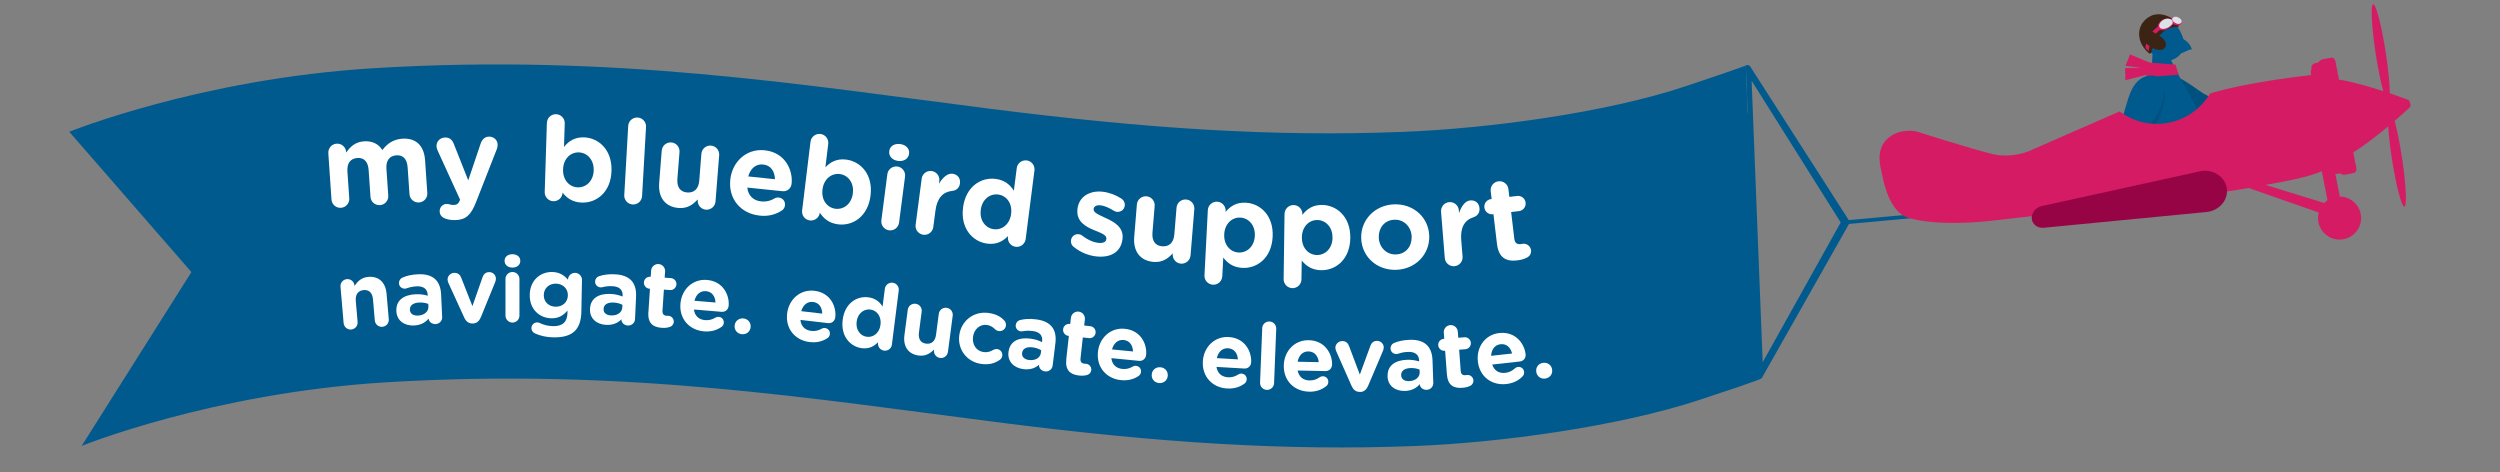 <?xml version="1.0" encoding="UTF-8"?>
<svg xmlns="http://www.w3.org/2000/svg" xmlns:xlink="http://www.w3.org/1999/xlink" viewBox="0 0 648 122.38">
  <rect x="0" y="0" width="648" height="122.38" fill="#808080" stroke="none"/>
  <defs>
    <style>
      .p, .q {
        fill: none;
      }

      .p, .r, .s, .t, .u, .v, .w, .x, .y, .z, .aa {
        stroke-width: 0px;
      }

      .ab {
        opacity: .1;
      }

      .ac {
        mix-blend-mode: multiply;
      }

      .q {
        stroke: #d61b65;
        stroke-miterlimit: 10;
        stroke-width: .37px;
      }

      .r, .s, .t, .u, .aa {
        fill-rule: evenodd;
      }

      .r, .z {
        fill: #005a8e;
      }

      .s, .w {
        fill: #3c2415;
      }

      .t, .x {
        fill: #d61b65;
      }

      .u {
        fill: #dde2e8;
      }

      .ad {
        clip-path: url(#n);
      }

      .ae {
        clip-path: url(#k);
      }

      .af {
        clip-path: url(#l);
      }

      .ag {
        clip-path: url(#o);
      }

      .ah {
        clip-path: url(#i);
      }

      .ai {
        clip-path: url(#h);
      }

      .aj {
        clip-path: url(#m);
      }

      .ak {
        clip-path: url(#j);
      }

      .al {
        clip-path: url(#g);
      }

      .am {
        clip-path: url(#e);
      }

      .an {
        clip-path: url(#f);
      }

      .ao {
        clip-path: url(#d);
      }

      .ap {
        clip-path: url(#b);
      }

      .aq {
        clip-path: url(#c);
      }

      .ar {
        isolation: isolate;
      }

      .v {
        fill: #970446;
      }

      .y {
        fill: #fff;
      }
    </style>
    <clipPath id="b">
      <rect class="p" x="19.22" y="2.53" width="606.86" height="114.77" transform="translate(-2.1 12.71) rotate(-2.25)"/>
    </clipPath>
    <clipPath id="c">
      <rect class="p" x="554.65" y="17.95" width="26.31" height="13.65"/>
    </clipPath>
    <clipPath id="d">
      <rect class="p" x="554.89" y="18.46" width="25.83" height="12.64" transform="translate(-.54 22.33) rotate(-2.25)"/>
    </clipPath>
    <clipPath id="e">
      <rect class="p" x="554.65" y="17.95" width="26.31" height="13.65"/>
    </clipPath>
    <clipPath id="f">
      <rect class="p" x="554.89" y="18.46" width="25.83" height="12.64" transform="translate(-.54 22.33) rotate(-2.25)"/>
    </clipPath>
    <clipPath id="g">
      <rect class="p" x="550.2" y="37.07" width="7.73" height="7.26"/>
    </clipPath>
    <clipPath id="h">
      <rect class="p" x="550.33" y="37.21" width="7.47" height="6.97" transform="translate(-1.17 21.78) rotate(-2.25)"/>
    </clipPath>
    <clipPath id="i">
      <rect class="p" x="550.2" y="37.07" width="7.73" height="7.26"/>
    </clipPath>
    <clipPath id="j">
      <rect class="p" x="550.33" y="37.21" width="7.47" height="6.97" transform="translate(-1.17 21.78) rotate(-2.25)"/>
    </clipPath>
    <clipPath id="k">
      <rect class="p" x="551.66" y="21.7" width="9.97" height="15.08"/>
    </clipPath>
    <clipPath id="l">
      <rect class="p" x="551.95" y="21.88" width="9.4" height="14.72" transform="translate(-.72 21.88) rotate(-2.25)"/>
    </clipPath>
    <clipPath id="m">
      <rect class="p" x="551.66" y="21.7" width="9.97" height="15.08"/>
    </clipPath>
    <clipPath id="n">
      <rect class="p" x="551.95" y="21.88" width="9.4" height="14.72" transform="translate(-.72 21.88) rotate(-2.25)"/>
    </clipPath>
    <clipPath id="o">
      <rect class="p" x="19.22" y="2.53" width="606.86" height="114.77" transform="translate(-2.1 12.71) rotate(-2.25)"/>
    </clipPath>
  </defs>
  <g class="ar">
    <g id="a" data-name="Layer 1">
      <g>
        <g class="ap">
          <path class="z" d="m21.17,115.58s33.83-13.71,78.7-16.47c62.13-3.82,110.87,4.29,160.27,10.54,40.34,5.1,72.95,7.28,106.8,5.95,21.86-.86,52.41-5.01,73.35-11.88,18.14-5.95,15.42-5.36,15.42-5.36l-3.2-81.42s1.65-.35-15.43,5.36c-20.9,6.99-51.49,11.02-73.35,11.88-33.86,1.33-66.47-.85-106.8-5.95-49.4-6.25-98.14-14.37-160.27-10.54-44.87,2.76-78.7,16.47-78.7,16.47l31.65,36.36-28.45,45.07Z"/>
          <polygon class="z" points="528.17 53.55 528.1 52.57 478.49 57.11 478.56 58.1 528.17 53.55"/>
          <path class="z" d="m456.7,97.92l22.47-39.72c.29-.38.27-.92-.06-1.28l-25.49-39.74c-.28-.3-.69-.43-1.1-.24l.51,12.86c-.38.16-1.11-11.78-1.09-11.36l.48,12.32,2.51,66.6c.02.41.3.92.7,1.05l-.07.03c.11.04-.56.04-.44.03l.48.04c.4-.15.93-.35,1.11-.59m20.4-40.26l-20.22,36.22-2.87-72.94,23.09,36.72Z"/>
          <path class="w" d="m569.09,46.36c-.06-.09-.16-.29-.21-.39-.89-1.76-2.65-5.57-3.44-7.38-.29-.66-.57-1.33-.84-2-.27-.62-1.18-.21-.9.4,1.19,2.42,3.33,7.17,4.44,9.63.07.13.12.28.24.39l.5-.83"/>
          <path class="w" d="m563.01,50.34c.09.11.22.18.35.19,1.02.06,2.05.12,3.07.21,1.02.08,2.04.17,3.06.31.64.07.78-.87.14-.98-2.07-.08-4.13-.3-6.18-.52l.35.19"/>
          <path class="w" d="m567.43,48.56c-1.38.36-2.74.77-4.15,1-.44.06-.55.67-.16.89.37.21.88.39,1.26.56.94.42,1.89.86,2.81,1.31.14.07.37.19.52.25.3.16.7-.02.73-.38.03-.27-.16-.52-.43-.55.04,0,.06.02-.02-.01-.14-.05-.28-.1-.42-.16-.95-.39-1.89-.83-2.8-1.29-.37-.18-.76-.33-1.1-.57l-.15.9c1.15-.39,2.35-.67,3.54-.9.08-.01.3-.05.38-.06.08,0,.08,0,.15-.02.65-.12.49-1.07-.16-.97"/>
          <path class="w" d="m560.81,50.91c.88-.16,1.77-.27,2.66-.38.65-.09.54-1.04-.11-.98-.9.15-1.79.29-2.7.39-.27.03-.47.27-.44.54.03.29.3.49.58.44"/>
          <path class="w" d="m568.18,47.24c.14.05.28.13.43.13l-.18-.95c-.74.33-1.49.65-2.27.89-.26.08-.41.36-.33.62.09.29.42.43.69.3.74-.35,1.5-.63,2.27-.9l-.18-.95s.08,0,.1.01c0,0,0,0-.01,0-.1-.03-.31-.11-.41-.15"/>
          <path class="w" d="m572.36,47.72c-1.21-.28-2.48-.55-3.49-1.28l-.07.89c.87-.4,1.77-.73,2.68-1.05.3-.1.61-.2.92-.29.62-.19.37-1.12-.27-.95-1.2.53-2.43,1-3.69,1.37-.42.12-.46.72-.05.89.58.24,1.35.41,1.93.61.59.21,1.16.44,1.71.73.68.33,1.07-.73.34-.93"/>
          <path class="w" d="m574.23,46.52c-1.66.07-3.62-.05-5.38-.19-.65-.04-.74.91-.09.99,1.8,0,3.62.04,5.42.17.09,0,.2,0,.29,0,.27-.07.43-.33.36-.6-.07-.26-.33-.43-.6-.36"/>
          <path class="w" d="m563.95,49.96c-.03-.1-.06-.33-.07-.43-.27-1.95-.9-6.1-1.07-8.06-.06-.72-.11-1.44-.15-2.16-.05-.67-1.05-.59-.98.09.34,2.68,1.03,7.83,1.28,10.52.02.14.02.31.1.44l.74-.62"/>
          <path class="r" d="m580.83,27.41s-6.72-1.15-10.2-3.49c-3.05-2.05-8.14-6.3-12.81-4.86-1.55.48-2.78,1.74-2.98,3.35-.12.93.09,2.01,1.03,3.03,2.85,3.09,11.67,9.74,24.97,1.97"/>
          <g class="ac">
            <g class="aq">
              <g class="ao">
                <g class="ab">
                  <g class="am">
                    <g class="an">
                      <path class="aa" d="m580.83,27.41s-6.72-1.15-10.2-3.49c-3.05-2.05-8.14-6.3-12.81-4.86-1.55.48-2.78,1.74-2.98,3.35-.12.93.09,2.01,1.03,3.03,2.85,3.09,11.67,9.74,24.97,1.97"/>
                    </g>
                  </g>
                </g>
              </g>
            </g>
          </g>
          <path class="r" d="m546.26,43.13c-2.13-3-5.3-4.93-5.3-4.93l16.7-1.13-9.91,12.66s.64-3.6-1.49-6.61"/>
          <g class="ac">
            <g class="al">
              <g class="ai">
                <g class="ab">
                  <g class="ah">
                    <g class="ak">
                      <path class="aa" d="m550.21,37.57l7.45-.51-5.63,7.2c.13-2.45-.55-4.76-1.82-6.7"/>
                    </g>
                  </g>
                </g>
              </g>
            </g>
          </g>
          <path class="r" d="m558.97,15.26l2.94-1.39c4.59,9.69,4.34,7.71,7.53,14.5,1.79,4.73.21,8-1.43,10.05-.92,1.15-1.64,1.66-3.24,2.31-3.61,1.48-16.78,1.83-11.21-7.34,4.31-7.1,3.42-11.95,5.41-18.13"/>
          <path class="r" d="m557.49,22.3l5.78-1.04-1.92-5.66c1.81.56,4.02-1.39,4.08-2.11.83-.45-1.15-1.28.56-3.13-.38-1.51-1.27-3.22-2.33-4.39-2.06-2.27-9.59-1.62-8.66,3.67.32,1.84,1.48,3.26,2.93,4.3l-.44,8.36Z"/>
          <path class="w" d="m554.54,9.72c-.54-3.06,1.66-5.36,3.79-5.89,2.21-.55,4.58.6,5.68,1.82.26.28.51.63.74,1.03.07.12-.02.26-.16.26-.56,0-1.12.07-1.68.19-3.06.7-4.73,4.29-5.3,6.49-.07.26-.4.36-.6.18-1.35-1.15-2.21-2.55-2.48-4.09"/>
          <path class="t" d="m562.3,5.62c.63-.13,1.28-.16,1.92-.11.17.26.27.32.42.64-.66-.06-1.27.2-1.92.33-3.38.67-5.55,3.55-5.76,6.78-.02,0-.03,0-.03,0-.32-.27-.61-.55-.87-.83.45-3.27,2.75-6.1,6.23-6.79"/>
          <path class="s" d="m558.16,12.53c1.23.68,2.62.53,3.09-.33.47-.86-.14-2.11-1.38-2.79-.62-.34-2.12-1.53-2.74-1.36-.45.12-1.23,1.45-1.32,2.19-.04.32.03.5.22.76.35.47,1.32,1.1,2.13,1.54"/>
          <path class="t" d="m564.82,6.34c.65-.24.5-.78.39-.98-.25-.46-.99-.83-1.42-.84-.79,0-1.16.49-.84,1.01.32.53,1.22,1.05,1.87.81"/>
          <path class="q" d="m564.82,6.34c.65-.24.5-.78.39-.98-.25-.46-.99-.83-1.42-.84-.79,0-1.16.49-.84,1.01.32.53,1.22,1.05,1.87.81Z"/>
          <path class="t" d="m562.06,7.14c.84-.57,1.11-1.05.81-1.59-.3-.54-1.39-.77-2.31-.21-.92.55-1.32,1.42-.93,1.99.38.56,1.59.39,2.43-.18"/>
          <path class="q" d="m562.06,7.14c.84-.57,1.11-1.05.81-1.59-.3-.54-1.39-.77-2.31-.21-.92.55-1.32,1.42-.93,1.99.38.56,1.59.39,2.43-.18Z"/>
          <path class="u" d="m565,6.14c.65-.24.5-.78.39-.98-.25-.46-.99-.83-1.42-.84-.79,0-1.16.49-.84,1.01.32.53,1.22,1.05,1.87.81"/>
          <path class="u" d="m562.24,6.95c.84-.57,1.11-1.05.81-1.59-.3-.54-1.39-.77-2.31-.21s-1.32,1.42-.93,1.99c.38.56,1.59.39,2.43-.18"/>
          <path class="t" d="m556.28,19.99c.27-1.28.6-2.53,1-3.77l6.64.54c.32,1.28.4,1.41.84,2.59l-8.49.65Z"/>
          <path class="r" d="m565.58,9.95l-1.1,2.73,3.62.16c-.31-1.87-2.52-2.89-2.52-2.89"/>
          <path class="r" d="m564.85,14.06l-1.86-3.75s2.98,1.99,4.82,2.43l-2.96,1.32Z"/>
          <g class="ac">
            <g class="ae">
              <g class="af">
                <g class="ab">
                  <g class="aj">
                    <g class="ad">
                      <path class="aa" d="m552.24,36.79c.11-.95.52-2.07,1.32-3.39,1.41-2.33,2.26-4.41,2.84-6.38,2.16-2.2,4.32-4.08,4.29-5.29,1.53,3.01-.77,13.83-8.46,15.07"/>
                    </g>
                  </g>
                </g>
              </g>
            </g>
          </g>
          <path class="r" d="m543.64,36.96s3.12-1.59,5.58-4.89c2.2-2.95,1.98-10.07,6.43-12.08,1.48-.67,3.36-.6,4.44.61.63.7,1.07,1.7.87,3.08-.59,4.16-1.95,12.21-17.32,13.27"/>
        </g>
        <g class="ag">
          <path class="y" d="m88.26,74.32c-.09-1,.65-1.88,1.65-1.97,1-.09,1.88.65,1.97,1.65v.14c.75-1.14,1.74-2.21,3.58-2.37,2.74-.24,4.49,1.44,4.74,4.37l.57,6.6c.09,1-.65,1.88-1.65,1.97-1,.09-1.88-.65-1.97-1.65l-.47-5.46c-.15-1.71-1.03-2.53-2.42-2.41-1.38.12-2.19,1.08-2.04,2.79l.47,5.46c.09,1-.65,1.88-1.65,1.97-1,.09-1.88-.65-1.97-1.66l-.81-9.43Z"/>
          <path class="y" d="m102.74,80.65v-.05c-.13-2.79,1.93-4.18,4.97-4.33,1.29-.06,2.23.11,3.15.38v-.22c-.08-1.5-1.05-2.3-2.87-2.21-1,.05-1.81.23-2.49.48-.21.08-.35.11-.52.12-.84.04-1.54-.57-1.57-1.41-.03-.64.35-1.21.91-1.46,1.13-.48,2.36-.78,4.05-.86,1.98-.09,3.44.37,4.39,1.23,1,.91,1.5,2.3,1.58,4.02l.27,5.83c.05.98-.71,1.78-1.69,1.83-1.05.05-1.78-.66-1.81-1.42v-.02c-.84,1.02-2.03,1.72-3.79,1.81-2.41.11-4.46-1.18-4.58-3.71Zm8.3-1.23l-.03-.64c-.63-.26-1.46-.41-2.34-.37-1.55.07-2.48.74-2.42,1.88v.05c.05.98.89,1.51,2.06,1.46,1.7-.08,2.8-1.06,2.74-2.38Z"/>
          <path class="y" d="m122.61,83.84h-.19c-.98.02-1.66-.58-2.09-1.53l-4.11-8.98c-.1-.24-.2-.55-.21-.88-.02-.86.75-1.71,1.73-1.73.98-.02,1.52.52,1.8,1.25l2.91,7.38,2.64-7.54c.23-.63.71-1.26,1.67-1.28.96-.02,1.76.7,1.78,1.68,0,.31-.1.7-.17.87l-3.73,9.14c-.39.94-1.04,1.6-2.02,1.62Z"/>
          <path class="y" d="m130.79,67.59c0-1.05.88-1.7,2.03-1.7,1.15,0,2.03.64,2.04,1.7v.05c0,1.05-.88,1.72-2.03,1.72-1.15,0-2.03-.67-2.04-1.72v-.05Zm.22,4.73c0-1,.81-1.82,1.81-1.82,1,0,1.82.81,1.82,1.82v9.47c.01,1-.8,1.82-1.8,1.82-1,0-1.82-.81-1.82-1.82v-9.47Z"/>
          <path class="y" d="m138.74,86.45c-.62-.25-1.01-.76-1-1.43.02-.81.7-1.47,1.51-1.45.24,0,.43.06.59.13,1.04.5,2.16.81,3.52.84,2.49.05,3.68-1.12,3.73-3.42v-.62c-1.09,1.27-2.28,2.04-4.21,2-2.99-.06-5.65-2.29-5.57-6.09v-.05c.08-3.83,2.87-5.92,5.81-5.86,1.98.04,3.14.9,4.1,2v-.02c.02-.98.85-1.78,1.85-1.76s1.8.85,1.78,1.85l-.16,8.25c-.05,2.29-.63,3.96-1.73,5.01-1.22,1.17-3.07,1.66-5.56,1.61-1.7-.03-3.17-.35-4.67-.98Zm8.45-9.85v-.05c.04-1.74-1.3-2.99-3.07-3.03-1.77-.04-3.13,1.16-3.17,2.9v.05c-.04,1.77,1.28,2.99,3.05,3.03,1.77.04,3.16-1.16,3.19-2.9Z"/>
          <path class="y" d="m152.93,80.09v-.05c.13-2.79,2.32-3.99,5.35-3.85,1.29.06,2.21.32,3.1.67v-.21c.08-1.5-.81-2.38-2.63-2.47-1-.05-1.82.06-2.53.24-.22.06-.36.08-.53.07-.84-.04-1.48-.71-1.44-1.55.03-.65.46-1.18,1.04-1.36,1.17-.38,2.42-.56,4.12-.48,1.98.09,3.39.68,4.26,1.63.91,1,1.28,2.43,1.2,4.15l-.27,5.83c-.04.98-.87,1.71-1.85,1.66-1.05-.05-1.71-.82-1.67-1.59v-.02c-.93.94-2.18,1.53-3.94,1.45-2.41-.11-4.33-1.59-4.21-4.12Zm8.37-.45l.03-.64c-.61-.32-1.41-.54-2.29-.58-1.55-.07-2.54.5-2.59,1.65v.05c-.05.98.74,1.59,1.91,1.64,1.7.08,2.88-.8,2.95-2.11Z"/>
          <path class="y" d="m168.07,80.9l.4-6.06h-.12c-.86-.06-1.5-.8-1.45-1.66.06-.86.79-1.5,1.65-1.45h.12s.1-1.59.1-1.59c.07-1,.93-1.76,1.93-1.7,1,.07,1.76.93,1.69,1.93l-.11,1.6,1.6.11c.86.06,1.51.79,1.45,1.65-.06.86-.79,1.51-1.65,1.45l-1.6-.11-.36,5.46c-.05.83.28,1.26,1.09,1.32.12,0,.36,0,.43,0,.81.05,1.46.77,1.4,1.6-.04.64-.51,1.14-1.02,1.3-.69.22-1.31.27-2.1.22-2.22-.15-3.66-1.13-3.47-4.09Z"/>
          <path class="y" d="m182.49,85.89c-3.84-.32-6.45-3.25-6.12-7.16v-.05c.31-3.65,3.16-6.43,6.87-6.12,4.26.35,5.86,4.01,5.63,6.66-.09,1.05-.88,1.68-1.84,1.6l-7.17-.6c.22,1.67,1.29,2.63,2.91,2.76,1,.08,1.86-.16,2.64-.64.28-.17.52-.24.91-.21.81.07,1.35.74,1.29,1.55-.04.48-.28.82-.57,1.03-1.2.86-2.7,1.33-4.56,1.18Zm2.97-7.48c-.08-1.64-.94-2.81-2.47-2.94-1.5-.12-2.57.87-2.99,2.49l5.46.45Z"/>
          <path class="y" d="m192.69,82.54c1.19.12,1.98,1.08,1.87,2.22v.05c-.12,1.14-1.08,1.94-2.27,1.82s-1.98-1.08-1.87-2.22v-.05c.12-1.14,1.08-1.94,2.27-1.82Z"/>
          <path class="y" d="m209.91,88.67c-3.82-.44-6.34-3.46-5.89-7.35v-.05c.43-3.63,3.36-6.33,7.07-5.9,4.25.49,5.72,4.2,5.42,6.84-.12,1.04-.94,1.65-1.89,1.54l-7.15-.83c.17,1.68,1.21,2.67,2.82,2.85,1,.12,1.86-.1,2.66-.56.29-.16.53-.23.91-.18.81.09,1.33.78,1.24,1.59-.06.47-.31.81-.6,1.01-1.23.82-2.74,1.25-4.6,1.03Zm3.21-7.38c-.03-1.64-.85-2.84-2.37-3.02-1.5-.17-2.59.78-3.07,2.39l5.44.63Z"/>
          <path class="y" d="m231.19,89.31c-.13,1-1.03,1.7-2.03,1.58-1-.13-1.7-1.04-1.58-2.03l.02-.17c-1.03,1.08-2.35,1.8-4.22,1.56-2.96-.38-5.49-3.06-4.96-7.3v-.05c.54-4.25,3.61-6.22,6.63-5.84,1.92.24,3,1.27,3.72,2.4l.58-4.6c.13-1,1.04-1.7,2.03-1.58s1.7,1.03,1.57,2.03l-1.77,14Zm-9.15-5.96v.05c-.27,2.11.97,3.69,2.66,3.9s3.26-1.01,3.53-3.12v-.05c.27-2.11-.95-3.69-2.63-3.9-1.68-.21-3.28.98-3.55,3.12Z"/>
          <path class="y" d="m245.7,91.22c-.13,1-1.04,1.7-2.04,1.56-1-.13-1.7-1.04-1.57-2.04l.02-.14c-.97.96-2.16,1.79-3.99,1.55-2.73-.36-4.08-2.37-3.69-5.28l.86-6.57c.13-1,1.04-1.7,2.04-1.57,1,.13,1.7,1.04,1.57,2.04l-.71,5.43c-.22,1.71.47,2.69,1.84,2.87,1.38.18,2.37-.58,2.59-2.29l.71-5.43c.13-1,1.04-1.7,2.04-1.57s1.7,1.04,1.57,2.04l-1.23,9.39Z"/>
          <path class="y" d="m248.65,86.91v-.05c.48-3.63,3.64-6.25,7.53-5.75,1.92.25,3.2.95,4.15,1.99.21.22.49.69.41,1.31-.12.9-.94,1.52-1.85,1.4-.47-.06-.8-.3-1-.49-.58-.58-1.2-.98-2.15-1.1-1.8-.23-3.29,1.19-3.53,3.06v.05c-.26,1.94.8,3.67,2.76,3.93.95.12,1.73-.11,2.48-.57.21-.12.59-.26,1.02-.21.85.11,1.43.88,1.32,1.74-.06.47-.32.83-.67,1.07-1.19.83-2.63,1.32-4.72,1.05-3.82-.5-6.23-3.8-5.76-7.43Z"/>
          <path class="y" d="m261.41,91.25v-.05c.35-2.78,2.62-3.8,5.63-3.43,1.28.16,2.18.48,3.05.9l.03-.21c.18-1.5-.64-2.44-2.45-2.66-1-.12-1.82-.08-2.54.05-.22.05-.37.05-.54.03-.83-.1-1.42-.82-1.31-1.65.08-.64.55-1.14,1.14-1.28,1.19-.29,2.45-.38,4.14-.17,1.97.24,3.33.94,4.12,1.95.83,1.06,1.09,2.52.88,4.23l-.71,5.79c-.12.97-1,1.64-1.97,1.52-1.04-.13-1.64-.95-1.55-1.71v-.02c-.99.87-2.28,1.36-4.04,1.14-2.4-.29-4.2-1.91-3.89-4.43Zm8.39.18l.08-.64c-.58-.36-1.37-.65-2.24-.76-1.54-.19-2.57.31-2.71,1.45v.05c-.12.97.61,1.64,1.78,1.78,1.69.21,2.94-.58,3.1-1.89Z"/>
          <path class="y" d="m276.38,93.1l.67-6.04h-.12c-.86-.11-1.47-.87-1.37-1.73.09-.86.86-1.47,1.72-1.37h.12s.18-1.58.18-1.58c.11-1,1.01-1.72,2.01-1.61,1,.11,1.72,1.01,1.61,2.01l-.18,1.59,1.59.18c.86.09,1.47.86,1.37,1.72-.1.86-.86,1.47-1.72,1.37l-1.59-.18-.6,5.44c-.09.83.22,1.28,1.03,1.37.12.01.36.02.43.02.81.09,1.42.83,1.33,1.66-.07.64-.56,1.12-1.08,1.25-.7.19-1.32.21-2.11.13-2.21-.25-3.61-1.29-3.28-4.24Z"/>
          <path class="y" d="m290.6,98.54c-3.83-.38-6.4-3.34-6.02-7.25v-.05c.36-3.64,3.25-6.38,6.96-6.02,4.26.42,5.8,4.1,5.54,6.74-.1,1.05-.91,1.67-1.86,1.57l-7.16-.7c.2,1.68,1.25,2.65,2.87,2.8,1,.1,1.86-.13,2.65-.6.28-.17.53-.24.91-.2.81.08,1.34.76,1.26,1.57-.05.48-.3.81-.58,1.02-1.21.84-2.72,1.3-4.58,1.11Zm3.08-7.43c-.06-1.64-.9-2.83-2.42-2.98-1.5-.15-2.58.83-3.03,2.44l5.45.53Z"/>
          <path class="y" d="m300.78,95.19c1.19.1,2,1.06,1.9,2.2v.05c-.1,1.14-1.06,1.95-2.25,1.85s-2-1.06-1.9-2.2v-.05c.1-1.14,1.06-1.95,2.25-1.85Z"/>
          <path class="y" d="m318.08,100.7c-3.84-.22-6.53-3.09-6.3-7v-.05c.21-3.65,2.99-6.51,6.72-6.29,4.27.25,5.95,3.87,5.8,6.52-.06,1.05-.84,1.7-1.8,1.64l-7.19-.42c.26,1.67,1.36,2.59,2.98,2.69,1,.06,1.86-.2,2.63-.71.27-.18.52-.26.9-.24.81.05,1.37.7,1.33,1.51-.03.48-.26.82-.54,1.05-1.18.89-2.67,1.4-4.53,1.29Zm2.79-7.55c-.12-1.64-1.01-2.79-2.54-2.88-1.5-.09-2.55.93-2.93,2.56l5.47.32Z"/>
          <path class="y" d="m327.16,85.07c.04-1,.88-1.78,1.89-1.74s1.78.88,1.75,1.89l-.56,14.1c-.04,1-.88,1.78-1.89,1.74s-1.78-.88-1.74-1.89l.56-14.1Z"/>
          <path class="y" d="m339.32,101.52c-3.85-.08-6.64-2.83-6.56-6.75v-.05c.07-3.66,2.74-6.62,6.47-6.54,4.28.08,6.1,3.64,6.05,6.29-.02,1.05-.78,1.73-1.73,1.71l-7.2-.14c.33,1.66,1.46,2.54,3.08,2.57,1,.02,1.85-.27,2.6-.81.27-.19.51-.28.89-.27.81.02,1.4.65,1.38,1.46,0,.48-.23.83-.5,1.07-1.14.93-2.61,1.5-4.48,1.47Zm2.5-7.65c-.18-1.63-1.12-2.75-2.65-2.78-1.51-.03-2.51,1.03-2.83,2.67l5.47.11Z"/>
          <path class="y" d="m352.58,101.58h-.19c-.98,0-1.65-.61-2.07-1.56l-3.99-9.03c-.1-.24-.19-.55-.2-.88,0-.86.78-1.7,1.76-1.71.98,0,1.51.54,1.78,1.28l2.8,7.42,2.75-7.5c.23-.62.73-1.25,1.69-1.25s1.75.73,1.76,1.71c0,.31-.11.69-.19.86l-3.86,9.09c-.4.94-1.07,1.59-2.05,1.59Z"/>
          <path class="y" d="m359.67,97.57v-.05c-.1-2.79,1.99-4.16,5.02-4.26,1.29-.04,2.23.14,3.15.42v-.22c-.06-1.5-1.02-2.31-2.84-2.25-1,.03-1.81.21-2.5.44-.21.08-.36.11-.52.11-.84.03-1.53-.59-1.56-1.43-.02-.65.37-1.21.93-1.44,1.13-.47,2.37-.75,4.06-.81,1.98-.07,3.44.41,4.37,1.29.99.92,1.47,2.32,1.53,4.04l.2,5.83c.03.98-.73,1.77-1.71,1.8-1.05.04-1.77-.68-1.8-1.45v-.02c-.85,1.01-2.05,1.7-3.82,1.76-2.41.08-4.44-1.24-4.53-3.77Zm8.31-1.12l-.02-.65c-.63-.27-1.45-.43-2.33-.4-1.55.05-2.49.71-2.45,1.85v.05c.04.98.87,1.53,2.04,1.49,1.7-.06,2.81-1.03,2.77-2.34Z"/>
          <path class="y" d="m375.03,96.98l-.45-6.06h-.12c-.86.07-1.6-.57-1.67-1.43-.06-.86.58-1.6,1.44-1.67h.12s-.12-1.61-.12-1.61c-.07-1,.68-1.87,1.68-1.95,1-.07,1.87.68,1.95,1.68l.12,1.6,1.6-.12c.86-.06,1.6.58,1.67,1.43.06.86-.58,1.6-1.44,1.67l-1.6.12.4,5.46c.06.83.45,1.21,1.26,1.15.12,0,.36-.05.43-.06.81-.06,1.55.56,1.61,1.39.05.64-.34,1.2-.83,1.43-.65.31-1.26.45-2.05.51-2.22.16-3.79-.61-4-3.56Z"/>
          <path class="y" d="m390.44,99.54c-3.83.42-6.95-1.95-7.38-5.85v-.05c-.41-3.64,1.86-6.92,5.56-7.32,4.25-.47,6.52,2.82,6.81,5.46.12,1.05-.55,1.82-1.5,1.92l-7.15.79c.54,1.6,1.77,2.33,3.39,2.15,1-.11,1.8-.51,2.47-1.14.24-.22.47-.34.85-.38.81-.09,1.47.46,1.56,1.27.05.48-.12.86-.36,1.12-1.01,1.07-2.4,1.83-4.25,2.03Zm1.49-7.91c-.39-1.59-1.46-2.58-2.98-2.41-1.5.16-2.35,1.34-2.46,3.01l5.44-.6Z"/>
          <path class="y" d="m399.97,94.05c1.18-.17,2.18.59,2.34,1.72v.05c.17,1.14-.59,2.14-1.77,2.3-1.18.17-2.18-.59-2.34-1.73v-.05c-.17-1.14.59-2.14,1.77-2.3Z"/>
          <path class="y" d="m85.11,39.7c-.09-1.28.87-2.38,2.15-2.46,1.27-.09,2.38.87,2.46,2.15v.18c.98-1.44,2.29-2.78,4.63-2.94,2.12-.15,3.8.69,4.76,2.27,1.31-1.77,2.95-2.79,5.17-2.95,3.43-.23,5.64,1.69,5.9,5.6l.58,8.47c.09,1.28-.87,2.38-2.15,2.46-1.28.09-2.38-.87-2.47-2.15l-.48-6.95c-.15-2.19-1.2-3.24-2.93-3.12-1.73.12-2.72,1.31-2.57,3.5l.48,6.95c.09,1.27-.87,2.38-2.15,2.46-1.27.09-2.38-.87-2.46-2.15l-.48-6.95c-.15-2.19-1.2-3.24-2.93-3.12-1.73.12-2.72,1.31-2.57,3.5l.48,6.95c.09,1.27-.87,2.38-2.15,2.46-1.27.09-2.38-.87-2.46-2.15l-.82-12.02Z"/>
          <path class="y" d="m115.46,56.67c-.67-.23-1.48-.76-1.5-1.89-.02-1.13.84-1.9,1.79-1.92.37,0,.58.05.76.11.4.11.64.17.98.16.82-.02,1.21-.18,1.62-1.01l.14-.37-5.84-12.78c-.13-.3-.26-.75-.27-1.06-.03-1.31.96-2.24,2.24-2.27,1.16-.02,1.84.6,2.26,1.69l3.73,9.42,3.21-9.53c.35-.98,1-1.79,2.18-1.81,1.19-.02,2.21.87,2.23,2.08,0,.37-.1.89-.19,1.1l-5.4,13.78c-1.3,3.34-2.64,4.62-5.41,4.68-1.04.02-1.77-.12-2.53-.37Z"/>
          <path class="y" d="m141.76,31.84c.04-1.28,1.11-2.28,2.38-2.24s2.28,1.11,2.24,2.38l-.19,6.11c1.17-1.49,2.76-2.56,5.16-2.49,3.8.12,7.33,3.21,7.15,8.66v.06c-.17,5.44-3.82,8.31-7.69,8.19-2.46-.08-3.95-1.25-5-2.59v.03c-.04,1.25-1.11,2.25-2.38,2.21s-2.28-1.11-2.24-2.38l.56-17.94Zm12.12,12.35v-.06c.09-2.71-1.68-4.56-3.84-4.63-2.16-.07-4.01,1.67-4.09,4.38v.06c-.09,2.71,1.65,4.56,3.81,4.62,2.16.07,4.04-1.64,4.13-4.38Z"/>
          <path class="y" d="m162.83,32.64c.07-1.28,1.16-2.25,2.44-2.18,1.28.07,2.25,1.17,2.18,2.44l-1.02,17.92c-.07,1.28-1.16,2.25-2.44,2.18-1.28-.07-2.25-1.16-2.18-2.44l1.02-17.92Z"/>
          <path class="y" d="m185.46,52.23c-.1,1.27-1.21,2.22-2.49,2.12-1.27-.1-2.22-1.21-2.12-2.49v-.18c-1.16,1.28-2.62,2.42-4.95,2.23-3.49-.28-5.34-2.74-5.04-6.47l.66-8.4c.1-1.27,1.21-2.22,2.49-2.12,1.27.1,2.22,1.21,2.12,2.49l-.55,6.95c-.17,2.18.77,3.39,2.53,3.53,1.76.14,2.97-.89,3.14-3.08l.55-6.95c.1-1.27,1.21-2.22,2.49-2.12,1.27.1,2.22,1.21,2.12,2.49l-.95,12.01Z"/>
          <path class="y" d="m196.89,55.88c-4.87-.5-8.12-4.3-7.6-9.26v-.06c.49-4.63,4.18-8.1,8.9-7.61,5.42.56,7.35,5.26,7,8.62-.14,1.33-1.17,2.11-2.38,1.99l-9.11-.94c.24,2.13,1.58,3.38,3.63,3.59,1.27.13,2.37-.15,3.38-.75.36-.21.67-.3,1.16-.25,1.03.11,1.71.97,1.6,2-.06.61-.38,1.03-.75,1.3-1.55,1.06-3.47,1.63-5.83,1.38Zm3.98-9.44c-.06-2.09-1.12-3.6-3.06-3.8-1.91-.2-3.29,1.04-3.87,3.09l6.93.72Z"/>
          <path class="y" d="m210.09,36.74c.15-1.27,1.31-2.17,2.57-2.02,1.27.16,2.17,1.31,2.02,2.58l-.74,6.07c1.3-1.37,2.98-2.3,5.36-2.01,3.78.46,7.01,3.86,6.35,9.26v.06c-.67,5.41-4.56,7.94-8.4,7.47-2.45-.3-3.82-1.6-4.75-3.03v.03c-.16,1.24-1.31,2.14-2.58,1.99-1.27-.15-2.17-1.31-2.01-2.58l2.17-17.82Zm10.97,13.38v-.06c.34-2.69-1.26-4.69-3.4-4.95-2.14-.26-4.14,1.3-4.47,3.99v.06c-.34,2.69,1.23,4.69,3.37,4.95,2.14.26,4.17-1.27,4.5-3.99Z"/>
          <path class="y" d="m230,45.16c.16-1.27,1.32-2.16,2.59-2,1.27.16,2.16,1.32,2,2.59l-1.55,11.95c-.16,1.27-1.32,2.16-2.59,2-1.27-.17-2.16-1.32-2-2.59l1.55-11.95Zm.5-6.01c.17-1.33,1.39-2,2.84-1.81,1.45.19,2.46,1.15,2.29,2.47v.06c-.18,1.33-1.41,2.03-2.85,1.84-1.45-.19-2.46-1.18-2.28-2.51v-.06Z"/>
          <path class="y" d="m238.89,46.32c.17-1.27,1.33-2.16,2.59-1.99,1.27.17,2.16,1.33,1.99,2.59l-.09.72c.87-1.48,2.15-2.79,3.5-2.61,1.42.19,2.11,1.23,1.94,2.53-.16,1.21-1.04,1.83-2,1.92-2.39.24-3.93,1.85-4.35,5.1l-.56,4.28c-.17,1.27-1.33,2.16-2.59,1.99-1.27-.17-2.16-1.33-1.99-2.59l1.57-11.95Z"/>
          <path class="y" d="m265.85,61.97c-.16,1.27-1.32,2.16-2.59,2-1.27-.16-2.16-1.32-2-2.59l.03-.21c-1.31,1.37-2.99,2.29-5.38,1.98-3.77-.48-6.98-3.9-6.29-9.3v-.06c.7-5.4,4.61-7.91,8.44-7.42,2.45.31,3.81,1.62,4.73,3.06l.75-5.85c.16-1.27,1.32-2.16,2.59-2,1.27.16,2.16,1.32,2,2.59l-2.28,17.81Zm-11.63-7.59v.06c-.35,2.69,1.23,4.7,3.37,4.97s4.15-1.28,4.49-3.96v-.06c.35-2.69-1.2-4.69-3.34-4.97s-4.18,1.24-4.53,3.96Z"/>
          <path class="y" d="m278.3,64c-.45-.35-.79-.94-.71-1.67.11-1.03.98-1.73,2-1.63.33.03.66.16.88.34,1.44,1.13,2.94,1.77,4.24,1.91,1.33.14,1.99-.28,2.06-1.01v-.06c.11-1-1.43-1.5-3.16-2.22-2.2-.9-4.66-2.23-4.34-5.38v-.06c.35-3.3,3.2-4.87,6.47-4.53,1.7.18,3.4.81,4.89,1.76.63.4.99,1.05.91,1.84-.11,1.03-1.01,1.73-2.03,1.62-.33-.03-.54-.12-.83-.3-1.24-.77-2.44-1.29-3.4-1.39-1.12-.12-1.74.31-1.81.94v.06c-.1.91,1.4,1.49,3.09,2.28,2.19.99,4.71,2.35,4.4,5.32v.06c-.38,3.6-3.24,4.96-6.75,4.59-2-.21-4.09-1-5.92-2.48Z"/>
          <path class="y" d="m308.58,66.22c-.1,1.27-1.22,2.22-2.49,2.12-1.27-.1-2.22-1.22-2.12-2.49v-.18c-1.16,1.28-2.62,2.41-4.96,2.22-3.49-.29-5.33-2.76-5.02-6.49l.69-8.4c.1-1.27,1.22-2.22,2.49-2.12,1.27.1,2.22,1.22,2.12,2.49l-.57,6.94c-.18,2.18.76,3.39,2.52,3.53,1.76.14,2.97-.89,3.15-3.07l.57-6.94c.1-1.27,1.22-2.22,2.49-2.12,1.27.1,2.22,1.22,2.12,2.49l-.98,12.01Z"/>
          <path class="y" d="m313.07,54.47c.06-1.28,1.15-2.26,2.43-2.19,1.28.07,2.25,1.15,2.19,2.43v.21c1.19-1.46,2.8-2.51,5.2-2.38,3.8.19,7.26,3.36,6.98,8.8v.06c-.28,5.44-3.99,8.23-7.85,8.04-2.46-.13-3.92-1.33-4.95-2.69l-.25,4.86c-.07,1.28-1.15,2.26-2.43,2.19-1.28-.07-2.26-1.15-2.19-2.43l.87-16.9Zm12.18,6.69v-.06c.14-2.7-1.59-4.59-3.75-4.7-2.16-.11-4.04,1.59-4.18,4.29v.06c-.14,2.7,1.56,4.59,3.72,4.7s4.07-1.56,4.21-4.29Z"/>
          <path class="y" d="m332.96,55.43c.02-1.28,1.07-2.3,2.34-2.28,1.28.02,2.3,1.07,2.28,2.34v.21c1.14-1.51,2.71-2.61,5.11-2.58,3.8.05,7.38,3.08,7.31,8.53v.06c-.08,5.45-3.68,8.38-7.54,8.33-2.46-.03-3.97-1.18-5.05-2.5l-.07,4.87c-.02,1.28-1.07,2.3-2.34,2.28-1.28-.02-2.3-1.07-2.28-2.34l.23-16.92Zm12.42,6.22v-.06c.04-2.71-1.76-4.53-3.92-4.56-2.16-.03-3.98,1.74-4.01,4.45v.06c-.04,2.71,1.73,4.53,3.89,4.56,2.16.03,4.01-1.71,4.05-4.45Z"/>
          <path class="y" d="m352.82,61.76v-.06c-.13-4.68,3.53-8.59,8.61-8.74,5.05-.14,8.89,3.49,9.03,8.18v.06c.13,4.68-3.53,8.59-8.61,8.74-5.05.14-8.89-3.49-9.03-8.18Zm13.08-.37v-.06c-.07-2.4-1.86-4.45-4.42-4.38-2.65.08-4.17,2.16-4.1,4.56v.06c.07,2.4,1.86,4.45,4.42,4.38,2.65-.08,4.17-2.16,4.1-4.56Z"/>
          <path class="y" d="m373.52,54.88c-.1-1.27.84-2.39,2.12-2.49,1.27-.1,2.39.84,2.49,2.12l.06.73c.54-1.63,1.51-3.17,2.88-3.29,1.43-.12,2.32.76,2.42,2.06.1,1.21-.63,2-1.55,2.29-2.29.73-3.45,2.63-3.19,5.9l.35,4.31c.1,1.27-.84,2.39-2.12,2.49-1.27.1-2.39-.85-2.49-2.12l-.97-12.01Z"/>
          <path class="y" d="m388.01,63.18l-.91-7.67-.15.02c-1.09.13-2.07-.64-2.2-1.73-.13-1.09.64-2.07,1.73-2.2l.15-.02-.24-2.02c-.15-1.27.75-2.42,2.02-2.57,1.27-.15,2.42.75,2.57,2.02l.24,2.02,2.02-.24c1.09-.13,2.07.64,2.2,1.73.13,1.09-.64,2.07-1.73,2.2l-2.02.24.82,6.92c.13,1.06.64,1.52,1.67,1.39.15-.02.45-.08.54-.09,1.03-.12,2,.62,2.13,1.68.1.82-.37,1.55-.97,1.86-.81.43-1.58.65-2.58.77-2.81.34-4.85-.56-5.29-4.3Z"/>
          <path class="t" d="m557.66,19.09c-.55-.92,1.91-.59,1.28-1.45h-8.12c.08,1.07.1,2.12.06,3.15l6.78-1.71Z"/>
          <path class="t" d="m557.84,18.05c-.15-1.06,1.99.18,1.73-.85l-7.51-3.1c-.33,1.03-.72,2.01-1.14,2.95l6.92,1Z"/>
          <path class="x" d="m624.71,26.82s.06-.72-.66-.99c-.23-.09-2.05-.78-4.61-1.64-.01-2.34-.38-6.2-1.05-10.54-1.08-7.02-2.54-12.65-3.26-12.56-.72.08-.43,5.85.65,12.87.6,3.9,1.32,7.37,1.96,9.67-3.52-1.15-7.9-2.43-11.51-3.01,0-.27-.06-.58-.12-.9-.06-.3-.12-.58-.2-.83-.01-.26-.06-.54-.12-.84-.05-.27-.11-.52-.18-.74-.02-.23-.06-.49-.11-.75-.19-.99-.41-1.78-1.4-1.59l-1.98.39c-.53.1-.96.43-1.22.85l-.81.16c-.66.13-1.09.77-.97,1.43,0,.04.02.08.03.12-.39.46-.1,1.54-.1,1.54,0,0-15.82,1.63-26.18,4.75-2.68,4.54-7.53,7.66-13.19,7.89-3.85.15-7.43-1.07-10.28-3.22l-23.52,10.3s-4.46,1.94-9.51.73c-5.04-1.21-19.76-5.87-19.76-5.87,0,0-4.51-.97-7.57,2.1-3.06,3.07-1.51,7.44-1.13,9.38.38,1.95,1.93,9.55,6.81,10.97,3.88,1.13,9.65,1.54,16.33,1.16l1.33-.08c1.3-.09,2.62-.21,3.97-.36,8.9-.97,39.93-4.59,39.93-4.59,0,0,20.67-2.81,26.59-3.89l18.15,6.35c-.14.53-.21,1.08-.18,1.66.12,3.08,2.72,5.48,5.8,5.36s5.48-2.72,5.36-5.8c-.12-2.99-2.57-5.33-5.52-5.36l-1.14-5.83c.12.01.24,0,.37-.02l.81-.16c.4.3.92.44,1.45.34l1.98-.39c.99-.19.89-1.01.7-2-.06-.33-.13-.63-.23-.89,0-.27-.06-.58-.12-.91-.06-.33-.13-.63-.22-.88,0-.22-.04-.47-.09-.73,2.94-1.8,6.28-4.41,9.02-6.7.15,2.24.47,5.1.95,8.22,1.08,7.02,2.54,12.65,3.26,12.56.72-.08.43-5.85-.65-12.87-.57-3.72-1.25-7.05-1.87-9.35,2.11-1.82,3.6-3.2,3.78-3.37.57-.52.24-1.16.24-1.16m-22.9,17.57l1.47,7.52c-.31.21-.59.45-.85.72l-15.21-4.69c4.59-.81,11.19-1.98,14.59-3.55"/>
          <path class="v" d="m571.88,54.96l-42.17,4.08c-1.56.15-2.94-.88-3.07-2.31-.15-1.54.98-2.97,2.64-3.33l41.57-9.13c3.23-.31,6.09,1.83,6.37,4.78.29,2.95-2.1,5.6-5.34,5.91"/>
        </g>
      </g>
    </g>
  </g>
</svg>